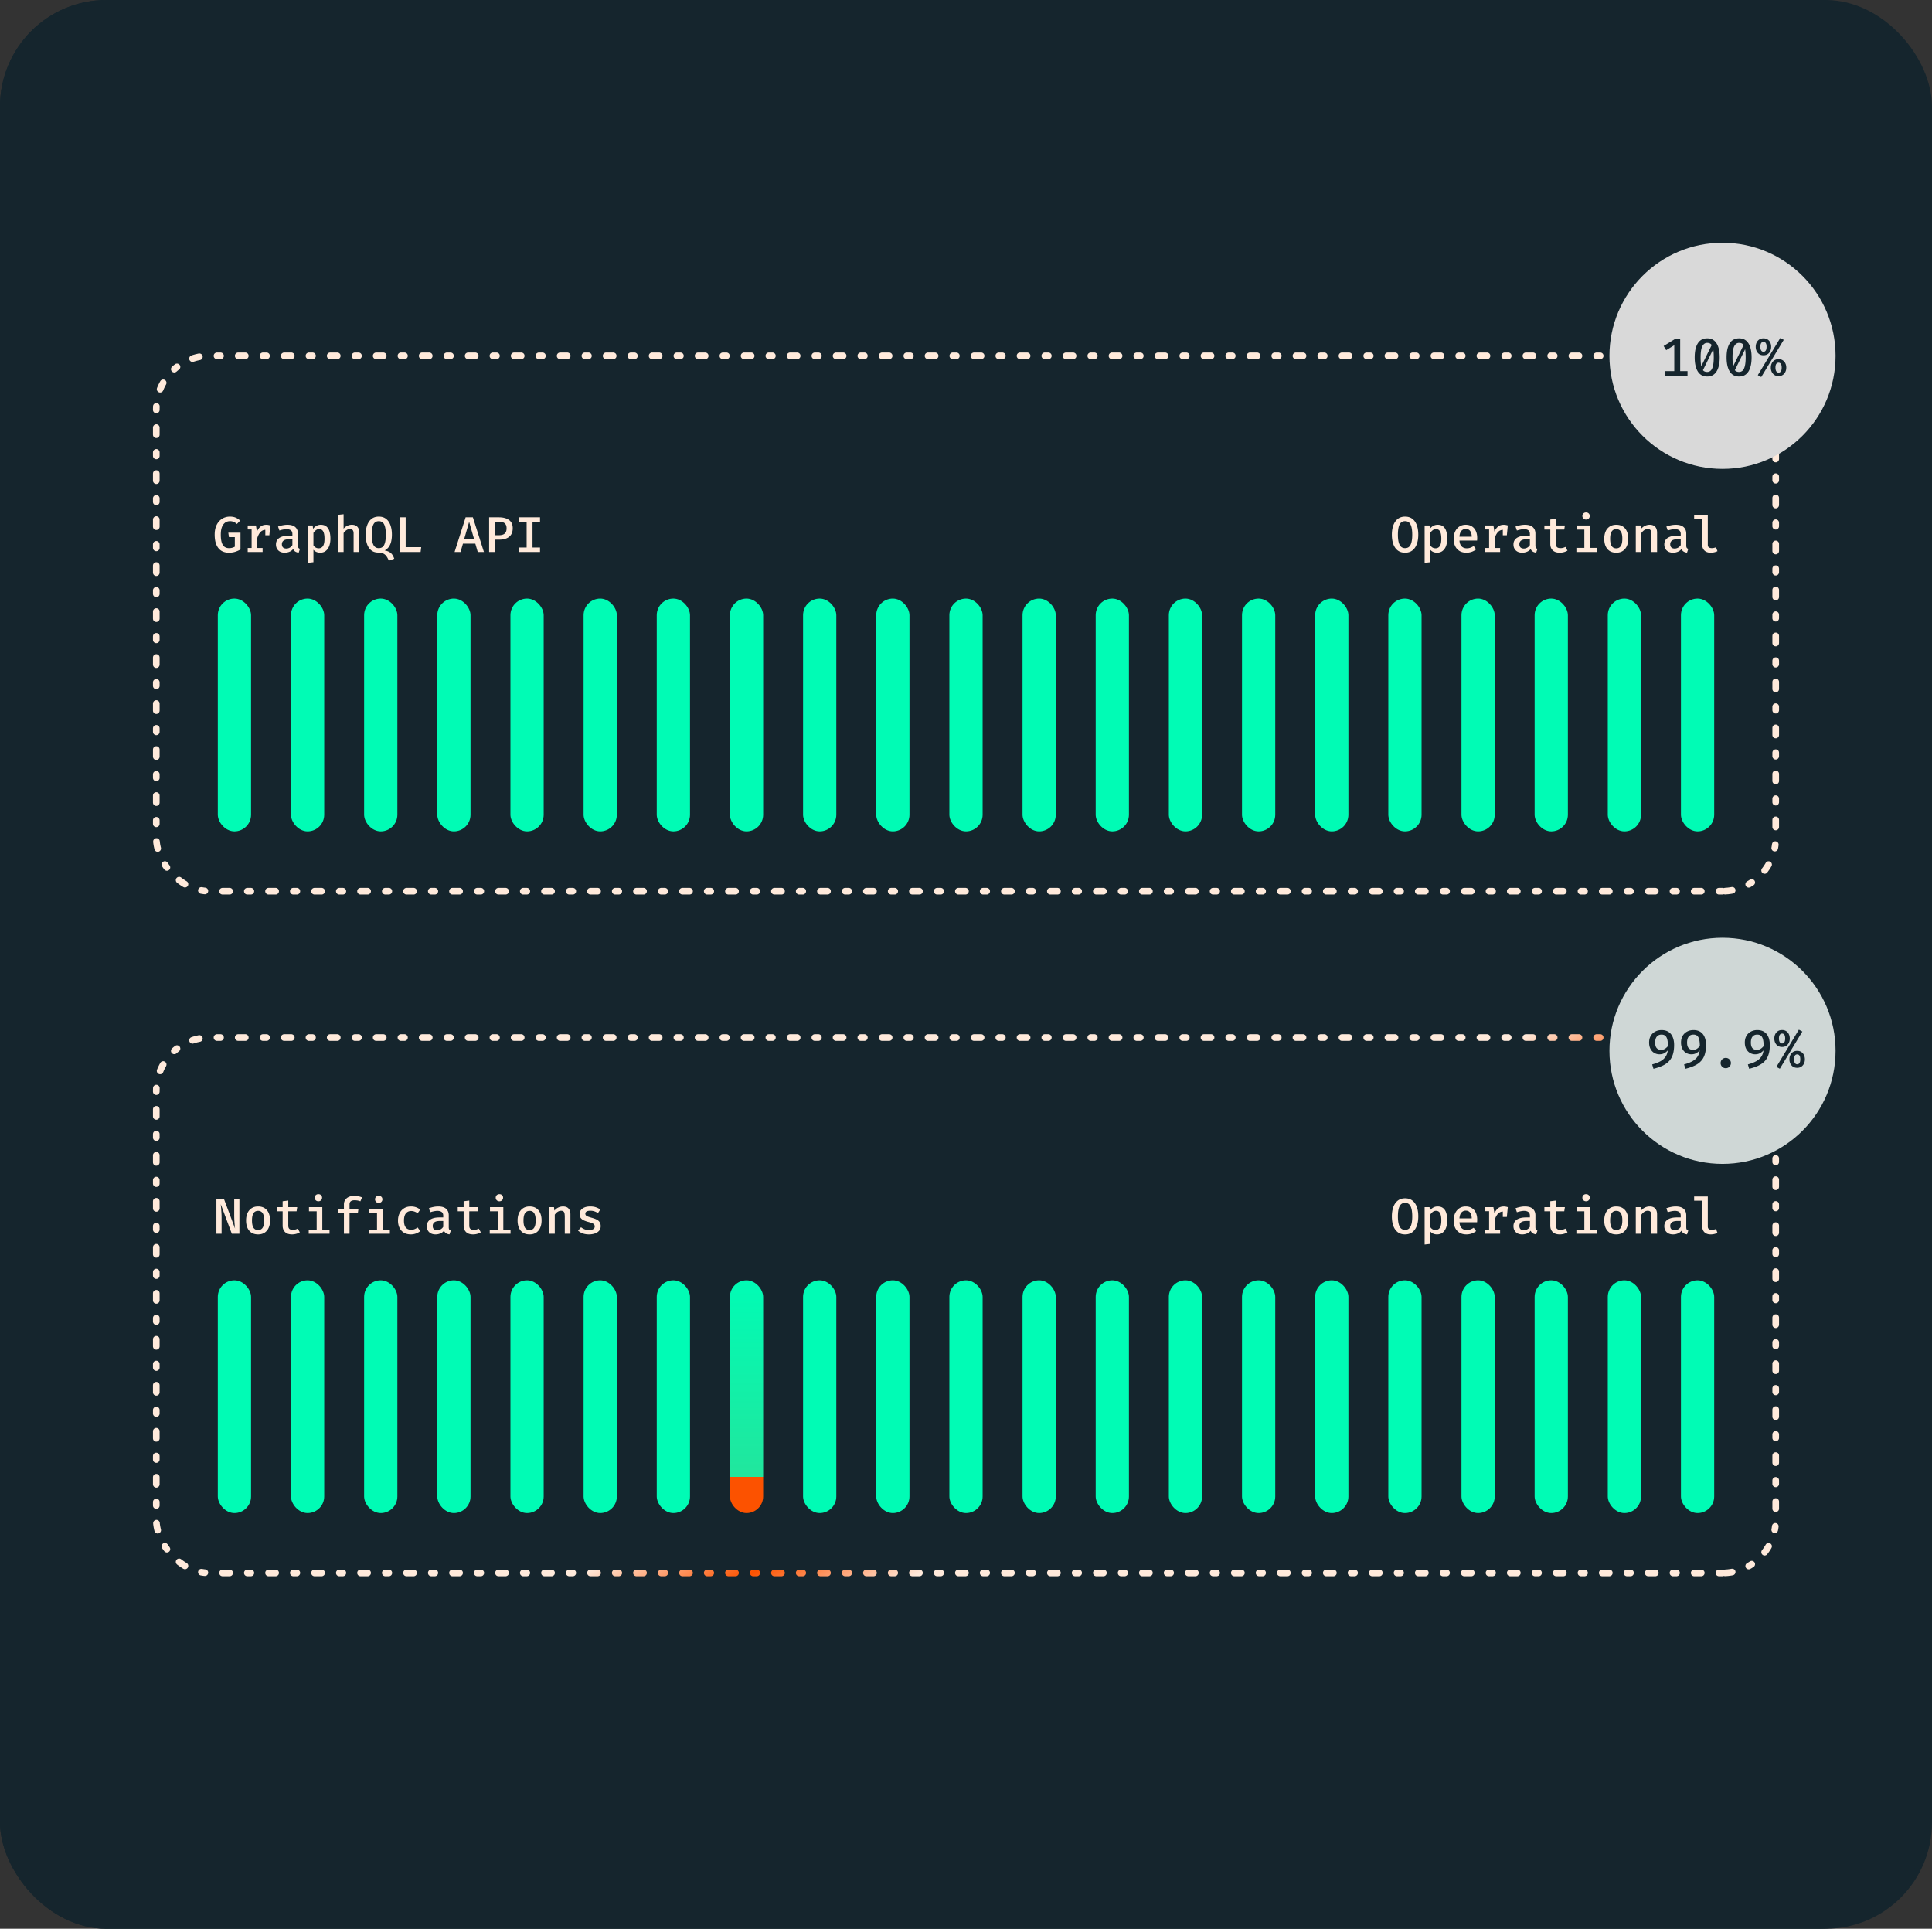 <?xml version="1.0" encoding="utf-8"?>
<svg xmlns="http://www.w3.org/2000/svg" width="581" height="580" fill="none">
  <rect width="100%" height="100%" fill="#333333" stroke="none"/>
  <rect width="581" height="580" fill="#15252D" rx="32"/>
  <g clip-path="url(#a)">
    <rect width="579" height="580" fill="#15252D" rx="32"/>
    <rect width="487" height="161" x="534" y="268" stroke="#FFEADB" stroke-dasharray="1.06 5.32 2.13 5.32" stroke-linecap="round" stroke-width="2" rx="16" transform="rotate(-180 534 268)"/>
    <rect width="10" height="70" x="505.5" y="180" fill="#00FCB5" rx="5"/>
    <rect width="10" height="70" x="483.5" y="180" fill="#00FCB5" rx="5"/>
    <rect width="10" height="70" x="461.5" y="180" fill="#00FCB5" rx="5"/>
    <rect width="10" height="70" x="439.5" y="180" fill="#00FCB5" rx="5"/>
    <rect width="10" height="70" x="417.5" y="180" fill="#00FCB5" rx="5"/>
    <rect width="10" height="70" x="395.5" y="180" fill="#00FCB5" rx="5"/>
    <rect width="10" height="70" x="373.5" y="180" fill="#00FCB5" rx="5"/>
    <rect width="10" height="70" x="351.5" y="180" fill="#00FCB5" rx="5"/>
    <rect width="10" height="70" x="329.5" y="180" fill="#00FCB5" rx="5"/>
    <rect width="10" height="70" x="307.5" y="180" fill="#00FCB5" rx="5"/>
    <rect width="10" height="70" x="285.5" y="180" fill="#00FCB5" rx="5"/>
    <rect width="10" height="70" x="263.5" y="180" fill="#00FCB5" rx="5"/>
    <rect width="10" height="70" x="241.5" y="180" fill="#00FCB5" rx="5"/>
    <rect width="10" height="70" x="219.5" y="180" fill="#00FCB5" rx="5"/>
    <rect width="10" height="70" x="197.5" y="180" fill="#00FCB5" rx="5"/>
    <rect width="10" height="70" x="175.5" y="180" fill="#00FCB5" rx="5"/>
    <rect width="10" height="70" x="153.5" y="180" fill="#00FCB5" rx="5"/>
    <rect width="10" height="70" x="131.5" y="180" fill="#00FCB5" rx="5"/>
    <rect width="10" height="70" x="109.5" y="180" fill="#00FCB5" rx="5"/>
    <rect width="10" height="70" x="87.5" y="180" fill="#00FCB5" rx="5"/>
    <rect width="10" height="70" x="65.5" y="180" fill="#00FCB5" rx="5"/>
    <path fill="#FFEADB" d="M426.511 160.78c0 1.074-.149 2.02-.447 2.837-.297.812-.741 1.447-1.331 1.906-.59.454-1.322.681-2.194.681-.867 0-1.599-.222-2.194-.665-.59-.449-1.034-1.077-1.331-1.884-.298-.812-.447-1.765-.447-2.86 0-1.079.149-2.025.447-2.837.297-.817.741-1.455 1.331-1.914.595-.464 1.327-.696 2.194-.696.872 0 1.604.225 2.194.674.59.449 1.034 1.082 1.331 1.899.298.812.447 1.765.447 2.859Zm-1.816 0c0-1.351-.169-2.365-.507-3.041-.333-.681-.882-1.021-1.649-1.021s-1.319.343-1.657 1.029c-.333.68-.499 1.697-.499 3.048 0 1.347.171 2.358.514 3.034.343.671.891 1.006 1.642 1.006.777 0 1.329-.338 1.657-1.014.333-.681.499-1.694.499-3.041Zm7.62-2.98c.706 0 1.271.174 1.694.522.424.342.731.829.923 1.46.192.625.288 1.361.288 2.209 0 .812-.116 1.535-.348 2.171-.232.635-.578 1.134-1.037 1.498-.454.363-1.019.544-1.694.544-.838 0-1.513-.295-2.028-.885v3.752l-1.694.19v-11.25h1.475l.106 1.029a3.04 3.04 0 0 1 1.051-.93c.404-.207.825-.31 1.264-.31Zm-.469 1.308c-.379 0-.712.114-.999.341a3.378 3.378 0 0 0-.734.802v3.737c.192.287.419.509.681.665.267.152.567.227.9.227.57 0 1.004-.229 1.301-.688.298-.459.447-1.19.447-2.194 0-.681-.061-1.233-.182-1.657-.116-.428-.292-.741-.529-.938-.232-.196-.527-.295-.885-.295Zm7.052 3.442c.035.545.151.991.348 1.339.197.343.454.595.771.757.323.161.676.242 1.06.242.393 0 .756-.061 1.089-.182a4.864 4.864 0 0 0 1.006-.514l.734 1.014c-.373.302-.81.544-1.309.726a4.67 4.67 0 0 1-1.604.272c-.827 0-1.528-.176-2.103-.529a3.402 3.402 0 0 1-1.301-1.475c-.297-.631-.446-1.36-.446-2.187 0-.802.146-1.518.439-2.148a3.582 3.582 0 0 1 1.255-1.506c.545-.373 1.196-.559 1.952-.559.711 0 1.321.161 1.831.484.514.322.91.781 1.188 1.377.282.59.423 1.301.423 2.133 0 .136-.005.272-.015.408a5.797 5.797 0 0 1-.023.348h-5.295Zm1.906-3.495a1.71 1.71 0 0 0-1.316.568c-.343.378-.542.968-.598 1.77h3.7c-.016-.752-.177-1.329-.485-1.732-.302-.404-.736-.606-1.301-.606Zm5.834 6.945v-1.21h1.173v-5.576h-1.173v-1.203h2.467l.31 1.854c.297-.671.666-1.18 1.104-1.528.444-.353 1.014-.53 1.71-.53.237 0 .449.02.635.061.192.035.381.083.568.143l-.507 1.453a3.567 3.567 0 0 0-.923-.136c-.58 0-1.082.217-1.505.65-.419.434-.749 1.049-.991 1.846v2.966h1.611V166h-4.479Zm5.296-5.046v-1.967l.212-.976h1.286l-.288 2.943h-1.21Zm9.806 3.087c0 .312.048.542.144.688.095.141.249.247.461.318l-.378 1.15a2.48 2.48 0 0 1-1.014-.326c-.282-.171-.497-.431-.643-.779a2.726 2.726 0 0 1-1.112.832 3.7 3.7 0 0 1-1.437.28c-.807 0-1.448-.227-1.922-.681-.469-.459-.703-1.059-.703-1.8 0-.842.327-1.49.983-1.944.656-.454 1.594-.681 2.814-.681h1.143v-.522c0-.515-.157-.885-.469-1.112-.308-.227-.744-.341-1.309-.341-.262 0-.58.036-.953.106a7.723 7.723 0 0 0-1.173.31l-.416-1.195a8.404 8.404 0 0 1 1.468-.408 7.163 7.163 0 0 1 1.331-.136c1.069 0 1.866.237 2.391.711.529.474.794 1.129.794 1.967v3.563Zm-3.465.915c.343 0 .678-.091 1.006-.272.328-.182.593-.437.795-.764v-1.763h-.938c-.797 0-1.367.134-1.71.401-.343.262-.515.625-.515 1.089 0 .424.114.749.341.976.232.222.572.333 1.021.333Zm13.104.62a3.94 3.94 0 0 1-1.051.454 4.663 4.663 0 0 1-1.279.174c-.928 0-1.634-.239-2.118-.718-.479-.485-.719-1.12-.719-1.907v-4.335h-1.777v-1.233h1.777v-1.785l1.695-.204v1.989h2.693l-.189 1.233h-2.504v4.32c0 .429.106.749.318.961.217.207.57.31 1.059.31.292 0 .562-.035.809-.106s.472-.161.674-.272l.612 1.119Zm6.765-7.565v6.748h2.171V166h-6.256v-1.241h2.391v-5.507h-2.315v-1.241h4.009Zm-1.18-3.911c.333 0 .6.101.802.303.207.202.31.454.31.756 0 .303-.103.558-.31.764-.202.207-.469.311-.802.311-.323 0-.588-.104-.794-.311a1.036 1.036 0 0 1-.311-.764c0-.302.104-.554.311-.756.206-.202.471-.303.794-.303Zm9.087 3.7c.782 0 1.44.174 1.975.522.534.348.938.834 1.21 1.46.277.625.416 1.361.416 2.209 0 .842-.141 1.581-.424 2.216a3.296 3.296 0 0 1-1.225 1.475c-.535.348-1.188.522-1.959.522-.772 0-1.428-.169-1.967-.507-.535-.343-.943-.829-1.226-1.46-.277-.63-.416-1.374-.416-2.231 0-.832.139-1.564.416-2.194a3.357 3.357 0 0 1 1.233-1.475c.54-.358 1.196-.537 1.967-.537Zm0 1.316c-.61 0-1.069.234-1.377.703-.307.464-.461 1.193-.461 2.187 0 .988.151 1.717.454 2.186.307.469.766.704 1.377.704.61 0 1.066-.235 1.369-.704.308-.469.461-1.203.461-2.201 0-.984-.151-1.708-.454-2.172-.302-.469-.759-.703-1.369-.703Zm5.872 6.884v-7.989h1.46l.129 1.037a3.322 3.322 0 0 1 2.58-1.248c.746 0 1.303.209 1.671.627.374.414.56.996.56 1.748V166h-1.694v-4.985c0-.464-.028-.838-.083-1.12-.056-.282-.167-.487-.333-.613-.162-.126-.404-.189-.727-.189-.257 0-.501.056-.733.167a2.49 2.49 0 0 0-.636.438 3.486 3.486 0 0 0-.499.568V166h-1.695Zm15.177-1.959c0 .312.048.542.144.688.096.141.25.247.462.318l-.379 1.15a2.476 2.476 0 0 1-1.013-.326c-.283-.171-.497-.431-.643-.779a2.736 2.736 0 0 1-1.113.832c-.448.187-.927.28-1.437.28-.807 0-1.447-.227-1.921-.681-.469-.459-.704-1.059-.704-1.8 0-.842.328-1.49.984-1.944.655-.454 1.593-.681 2.814-.681h1.142v-.522c0-.515-.156-.885-.469-1.112-.308-.227-.744-.341-1.309-.341-.262 0-.58.036-.953.106a7.753 7.753 0 0 0-1.173.31l-.416-1.195c.5-.186.989-.323 1.468-.408a7.163 7.163 0 0 1 1.331-.136c1.07 0 1.867.237 2.391.711.53.474.794 1.129.794 1.967v3.563Zm-3.464.915c.343 0 .678-.091 1.006-.272.328-.182.592-.437.794-.764v-1.763h-.938c-.797 0-1.367.134-1.71.401-.343.262-.514.625-.514 1.089 0 .424.113.749.34.976.232.222.573.333 1.022.333Zm9.942-10.152v9.017c0 .368.111.631.332.787.227.151.52.227.878.227.232 0 .451-.025.658-.076.207-.05.409-.113.605-.189l.432 1.18a4.617 4.617 0 0 1-2.058.454c-.802 0-1.427-.224-1.876-.673-.444-.454-.666-1.074-.666-1.861v-7.618h-2.413v-1.248h4.108ZM68.811 166.204c-.887 0-1.649-.201-2.284-.605-.636-.408-1.122-1.016-1.46-1.823-.338-.807-.507-1.811-.507-3.011 0-.893.12-1.677.363-2.353.242-.676.575-1.24.998-1.694a4.165 4.165 0 0 1 1.453-1.022 4.43 4.43 0 0 1 1.74-.348c.711 0 1.304.106 1.778.318.479.212.923.507 1.331.885l-.983 1.022a3.283 3.283 0 0 0-.976-.643 2.752 2.752 0 0 0-1.105-.212 2.59 2.59 0 0 0-1.051.219c-.328.141-.62.371-.878.689-.257.312-.461.728-.612 1.248-.147.514-.22 1.147-.22 1.899 0 .968.093 1.752.28 2.352.187.595.464 1.029.832 1.301.373.273.835.409 1.385.409.317 0 .62-.038.907-.113.288-.076.56-.185.817-.326v-2.874h-1.77l-.189-1.339h3.662v5.061a8.769 8.769 0 0 1-1.582.688c-.554.181-1.197.272-1.929.272Zm5.683-.204v-1.21h1.173v-5.576h-1.173v-1.203h2.466l.31 1.854c.298-.671.666-1.18 1.105-1.528.444-.353 1.014-.53 1.71-.53.237 0 .449.02.635.061.192.035.381.083.568.143l-.507 1.453a3.573 3.573 0 0 0-.923-.136c-.58 0-1.082.217-1.505.65-.42.434-.75 1.049-.992 1.846v2.966h1.612V166h-4.479Zm5.296-5.046v-1.967l.212-.976h1.286L81 160.954h-1.21Zm9.806 3.087c0 .312.048.542.143.688.096.141.25.247.462.318l-.378 1.15a2.48 2.48 0 0 1-1.014-.326c-.282-.171-.497-.431-.643-.779a2.73 2.73 0 0 1-1.112.832 3.7 3.7 0 0 1-1.438.28c-.806 0-1.447-.227-1.921-.681-.469-.459-.703-1.059-.703-1.8 0-.842.327-1.49.983-1.944.656-.454 1.594-.681 2.814-.681h1.142v-.522c0-.515-.156-.885-.469-1.112-.307-.227-.743-.341-1.308-.341-.263 0-.58.036-.954.106a7.726 7.726 0 0 0-1.172.31l-.416-1.195c.5-.186.988-.323 1.467-.408.48-.091.923-.136 1.332-.136 1.069 0 1.866.237 2.39.711.53.474.795 1.129.795 1.967v3.563Zm-3.465.915c.343 0 .678-.091 1.006-.272.328-.182.593-.437.794-.764v-1.763h-.938c-.796 0-1.366.134-1.71.401-.342.262-.514.625-.514 1.089 0 .424.114.749.34.976.233.222.573.333 1.022.333Zm10.328-7.156c.706 0 1.27.174 1.694.522.424.342.732.829.923 1.46.192.625.288 1.361.288 2.209 0 .812-.116 1.535-.348 2.171-.232.635-.578 1.134-1.037 1.498-.454.363-1.018.544-1.694.544-.837 0-1.513-.295-2.028-.885v3.752l-1.694.19v-11.25h1.475l.106 1.029a3.043 3.043 0 0 1 1.051-.93c.404-.207.825-.31 1.264-.31Zm-.47 1.308c-.377 0-.71.114-.998.341a3.36 3.36 0 0 0-.734.802v3.737c.192.287.419.509.681.665.267.152.568.227.9.227.57 0 1.004-.229 1.302-.688.297-.459.446-1.19.446-2.194 0-.681-.06-1.233-.182-1.657-.116-.428-.292-.741-.53-.938-.231-.196-.526-.295-.884-.295Zm7.34-4.471v4.35a3.148 3.148 0 0 1 1.135-.885c.434-.202.88-.302 1.339-.302.752 0 1.312.209 1.68.627.368.414.552.996.552 1.748V166h-1.695v-5.56c0-.479-.09-.822-.272-1.029-.182-.212-.474-.318-.878-.318-.252 0-.494.058-.726.174a2.626 2.626 0 0 0-.635.439 3.63 3.63 0 0 0-.5.582V166h-1.694v-11.181l1.694-.182Zm14.527 6.143a9.18 9.18 0 0 1-.204 1.997 4.654 4.654 0 0 1-.681 1.619c-.318.464-.749.84-1.294 1.127.515.096.953.237 1.317.424.363.187.67.446.922.779.253.333.467.764.643 1.294l-1.626.597a6.469 6.469 0 0 0-.711-1.346 2.543 2.543 0 0 0-.984-.825c-.388-.186-.885-.28-1.49-.28-.827 0-1.52-.219-2.08-.658-.56-.438-.984-1.059-1.271-1.861-.283-.807-.424-1.757-.424-2.852 0-1.079.146-2.025.439-2.837.292-.817.731-1.455 1.316-1.914.585-.464 1.314-.696 2.187-.696.872 0 1.598.225 2.178.674.585.449 1.024 1.082 1.317 1.899.297.812.446 1.765.446 2.859Zm-1.823 0c0-1.346-.162-2.358-.484-3.033-.318-.681-.863-1.022-1.634-1.022-.772 0-1.319.341-1.642 1.022-.318.68-.477 1.697-.477 3.048 0 1.347.164 2.358.492 3.034.333.671.875 1.006 1.627 1.006.771 0 1.316-.338 1.634-1.014.322-.681.484-1.694.484-3.041Zm4.208 5.22v-10.44h1.755v8.972h4.675l-.189 1.468h-6.241Zm22.705-2.512h-3.729l-.726 2.512h-1.786l3.321-10.44h2.179l3.329 10.44h-1.861l-.727-2.512Zm-3.366-1.354h2.996l-1.491-5.212-1.505 5.212Zm12.764-3.283c0-.479-.093-.862-.28-1.15a1.562 1.562 0 0 0-.779-.628c-.333-.131-.727-.196-1.18-.196h-1.256v4.062h1.278a3.15 3.15 0 0 0 1.158-.197c.333-.131.592-.348.779-.65.187-.303.28-.716.28-1.241Zm1.846-.015c0 .812-.174 1.47-.522 1.974-.343.505-.822.875-1.438 1.112-.615.238-1.321.356-2.118.356h-1.263V166h-1.755v-10.44h2.897c1.311 0 2.338.27 3.079.81.746.534 1.12 1.356 1.12 2.466Zm8.209-3.276v1.339h-2.254v7.754h2.254V166h-6.279v-1.347h2.255v-7.754h-2.255v-1.339h6.279Z"/>
    <circle cx="518" cy="107" r="34" fill="#D9D9D9"/>
    <path fill="#15252D" d="M505.272 101.96v10.72h-1.776v-8.88l-2.432 1.496-.768-1.256 3.392-2.08h1.584Zm2.208 9.632V113h-6.68v-1.408h6.68Zm5.914-9.856c1.237 0 2.173.499 2.808 1.496.634.997.952 2.408.952 4.232 0 1.829-.318 3.245-.952 4.248-.635 1.003-1.571 1.504-2.808 1.504-1.243 0-2.182-.501-2.816-1.504-.63-1.003-.944-2.419-.944-4.248 0-1.824.314-3.235.944-4.232.634-.997 1.573-1.496 2.816-1.496Zm0 1.368c-.635 0-1.123.339-1.464 1.016-.342.672-.512 1.787-.512 3.344 0 .832.034 1.531.104 2.096.074.56.189 1.008.344 1.344.16.336.365.579.616.728.25.144.554.216.912.216.426 0 .786-.144 1.08-.432.293-.293.514-.763.664-1.408.154-.645.232-1.493.232-2.544 0-1.093-.067-1.957-.2-2.592-.128-.64-.336-1.093-.624-1.36-.288-.272-.672-.408-1.152-.408Zm1.488.376.464 1.256-3.296 6.728-.592-1.016 3.424-6.968Zm8.105-1.744c1.238 0 2.174.499 2.808 1.496.635.997.952 2.408.952 4.232 0 1.829-.317 3.245-.952 4.248-.634 1.003-1.57 1.504-2.808 1.504-1.242 0-2.181-.501-2.816-1.504-.629-1.003-.944-2.419-.944-4.248 0-1.824.315-3.235.944-4.232.635-.997 1.574-1.496 2.816-1.496Zm0 1.368c-.634 0-1.122.339-1.464 1.016-.341.672-.512 1.787-.512 3.344 0 .832.035 1.531.104 2.096.075.56.19 1.008.344 1.344.16.336.366.579.616.728.251.144.555.216.912.216.427 0 .787-.144 1.08-.432.294-.293.515-.763.664-1.408.155-.645.232-1.493.232-2.544 0-1.093-.066-1.957-.2-2.592-.128-.64-.336-1.093-.624-1.36-.288-.272-.672-.408-1.152-.408Zm1.488.376.464 1.256-3.296 6.728-.592-1.016 3.424-6.968Zm10.898-1.848 1.048.56-6.776 11.184-1.032-.56 6.76-11.184Zm-.512 7.432a.787.787 0 0 0-.688.368c-.165.245-.248.616-.248 1.112 0 .469.083.837.248 1.104.166.261.395.392.688.392a.773.773 0 0 0 .688-.368c.166-.251.248-.627.248-1.128 0-.517-.082-.893-.248-1.128a.781.781 0 0 0-.688-.352Zm-4.544-6.256a.781.781 0 0 0-.688.376c-.165.245-.248.611-.248 1.096 0 .469.083.837.248 1.104.166.261.395.392.688.392a.773.773 0 0 0 .688-.368c.166-.245.248-.621.248-1.128 0-.517-.082-.891-.248-1.12a.781.781 0 0 0-.688-.352Zm0-1.072c.491 0 .907.115 1.248.344.347.224.611.528.792.912.187.384.28.813.28 1.288 0 .475-.093.907-.28 1.296a2.207 2.207 0 0 1-.792.92c-.341.224-.757.336-1.248.336-.485 0-.904-.112-1.256-.336a2.276 2.276 0 0 1-.8-.92 3.035 3.035 0 0 1-.272-1.296c0-.469.091-.896.272-1.28.187-.384.454-.691.8-.92.352-.229.771-.344 1.256-.344Zm4.544 6.264c.491 0 .907.115 1.248.344.347.224.611.528.792.912.187.384.28.813.28 1.288 0 .475-.093.904-.28 1.288a2.207 2.207 0 0 1-.792.92c-.341.229-.757.344-1.248.344-.485 0-.904-.115-1.256-.344a2.276 2.276 0 0 1-.8-.92 2.983 2.983 0 0 1-.272-1.288c0-.469.091-.896.272-1.28.187-.389.454-.696.8-.92.352-.229.771-.344 1.256-.344Z"/>
    <rect width="487" height="161" x="534" y="473" stroke="url(#b)" stroke-dasharray="1.06 5.32 2.13 5.32" stroke-linecap="round" stroke-width="2" rx="16" transform="rotate(-180 534 473)"/>
    <rect width="10" height="70" x="505.5" y="385" fill="#00FCB5" rx="5"/>
    <rect width="10" height="70" x="483.5" y="385" fill="#00FCB5" rx="5"/>
    <rect width="10" height="70" x="461.5" y="385" fill="#00FCB5" rx="5"/>
    <rect width="10" height="70" x="439.5" y="385" fill="#00FCB5" rx="5"/>
    <rect width="10" height="70" x="417.5" y="385" fill="#00FCB5" rx="5"/>
    <rect width="10" height="70" x="395.5" y="385" fill="#00FCB5" rx="5"/>
    <rect width="10" height="70" x="373.5" y="385" fill="#00FCB5" rx="5"/>
    <rect width="10" height="70" x="351.5" y="385" fill="#00FCB5" rx="5"/>
    <rect width="10" height="70" x="329.5" y="385" fill="#00FCB5" rx="5"/>
    <rect width="10" height="70" x="307.5" y="385" fill="#00FCB5" rx="5"/>
    <rect width="10" height="70" x="285.5" y="385" fill="#00FCB5" rx="5"/>
    <rect width="10" height="70" x="263.5" y="385" fill="#00FCB5" rx="5"/>
    <rect width="10" height="70" x="241.5" y="385" fill="#00FCB5" rx="5"/>
    <rect width="10" height="70" x="219.5" y="385" fill="url(#c)" rx="5"/>
    <rect width="10" height="70" x="197.5" y="385" fill="#00FCB5" rx="5"/>
    <rect width="10" height="70" x="175.5" y="385" fill="#00FCB5" rx="5"/>
    <rect width="10" height="70" x="153.5" y="385" fill="#00FCB5" rx="5"/>
    <rect width="10" height="70" x="131.5" y="385" fill="#00FCB5" rx="5"/>
    <rect width="10" height="70" x="109.5" y="385" fill="#00FCB5" rx="5"/>
    <rect width="10" height="70" x="87.5" y="385" fill="#00FCB5" rx="5"/>
    <rect width="10" height="70" x="65.5" y="385" fill="#00FCB5" rx="5"/>
    <path fill="#FFEADB" d="M426.511 365.78c0 1.074-.149 2.02-.447 2.837-.297.812-.741 1.447-1.331 1.906-.59.454-1.322.681-2.194.681-.867 0-1.599-.222-2.194-.665-.59-.449-1.034-1.077-1.331-1.884-.298-.812-.447-1.765-.447-2.86 0-1.079.149-2.025.447-2.837.297-.817.741-1.455 1.331-1.914.595-.464 1.327-.696 2.194-.696.872 0 1.604.225 2.194.674.59.449 1.034 1.082 1.331 1.899.298.812.447 1.765.447 2.859Zm-1.816 0c0-1.351-.169-2.365-.507-3.041-.333-.681-.882-1.021-1.649-1.021s-1.319.343-1.657 1.029c-.333.68-.499 1.697-.499 3.048 0 1.347.171 2.358.514 3.034.343.671.891 1.006 1.642 1.006.777 0 1.329-.338 1.657-1.014.333-.681.499-1.694.499-3.041Zm7.62-2.98c.706 0 1.271.174 1.694.522.424.342.731.829.923 1.46.192.625.288 1.361.288 2.209 0 .812-.116 1.535-.348 2.171-.232.635-.578 1.134-1.037 1.498-.454.363-1.019.544-1.694.544-.838 0-1.513-.295-2.028-.885v3.752l-1.694.19v-11.25h1.475l.106 1.029a3.04 3.04 0 0 1 1.051-.93c.404-.207.825-.31 1.264-.31Zm-.469 1.308c-.379 0-.712.114-.999.341a3.378 3.378 0 0 0-.734.802v3.737c.192.287.419.509.681.665.267.152.567.227.9.227.57 0 1.004-.229 1.301-.688.298-.459.447-1.19.447-2.194 0-.681-.061-1.233-.182-1.657-.116-.428-.292-.741-.529-.938-.232-.196-.527-.295-.885-.295Zm7.052 3.442c.035.545.151.991.348 1.339.197.343.454.595.771.757.323.161.676.242 1.06.242.393 0 .756-.061 1.089-.182a4.864 4.864 0 0 0 1.006-.514l.734 1.014c-.373.302-.81.544-1.309.726a4.67 4.67 0 0 1-1.604.272c-.827 0-1.528-.176-2.103-.529a3.402 3.402 0 0 1-1.301-1.475c-.297-.631-.446-1.36-.446-2.187 0-.802.146-1.518.439-2.148a3.582 3.582 0 0 1 1.255-1.506c.545-.373 1.196-.559 1.952-.559.711 0 1.321.161 1.831.484.514.322.91.781 1.188 1.377.282.59.423 1.301.423 2.133 0 .136-.005.272-.015.408a5.797 5.797 0 0 1-.023.348h-5.295Zm1.906-3.495a1.71 1.71 0 0 0-1.316.568c-.343.378-.542.968-.598 1.77h3.7c-.016-.752-.177-1.329-.485-1.732-.302-.404-.736-.606-1.301-.606Zm5.834 6.945v-1.21h1.173v-5.576h-1.173v-1.203h2.467l.31 1.854c.297-.671.666-1.18 1.104-1.528.444-.353 1.014-.53 1.71-.53.237 0 .449.02.635.061.192.035.381.083.568.143l-.507 1.453a3.567 3.567 0 0 0-.923-.136c-.58 0-1.082.217-1.505.65-.419.434-.749 1.049-.991 1.846v2.966h1.611V371h-4.479Zm5.296-5.046v-1.967l.212-.976h1.286l-.288 2.943h-1.21Zm9.806 3.087c0 .312.048.542.144.688.095.141.249.247.461.318l-.378 1.15a2.48 2.48 0 0 1-1.014-.326c-.282-.171-.497-.431-.643-.779a2.726 2.726 0 0 1-1.112.832 3.7 3.7 0 0 1-1.437.28c-.807 0-1.448-.227-1.922-.681-.469-.459-.703-1.059-.703-1.8 0-.842.327-1.49.983-1.944.656-.454 1.594-.681 2.814-.681h1.143v-.522c0-.515-.157-.885-.469-1.112-.308-.227-.744-.341-1.309-.341-.262 0-.58.036-.953.106a7.723 7.723 0 0 0-1.173.31l-.416-1.195a8.404 8.404 0 0 1 1.468-.408 7.163 7.163 0 0 1 1.331-.136c1.069 0 1.866.237 2.391.711.529.474.794 1.129.794 1.967v3.563Zm-3.465.915c.343 0 .678-.091 1.006-.272.328-.182.593-.437.795-.764v-1.763h-.938c-.797 0-1.367.134-1.71.401-.343.262-.515.625-.515 1.089 0 .424.114.749.341.976.232.222.572.333 1.021.333Zm13.104.62a3.94 3.94 0 0 1-1.051.454 4.663 4.663 0 0 1-1.279.174c-.928 0-1.634-.239-2.118-.718-.479-.485-.719-1.12-.719-1.907v-4.335h-1.777v-1.233h1.777v-1.785l1.695-.204v1.989h2.693l-.189 1.233h-2.504v4.32c0 .429.106.749.318.961.217.207.57.31 1.059.31.292 0 .562-.035.809-.106s.472-.161.674-.272l.612 1.119Zm6.765-7.565v6.748h2.171V371h-6.256v-1.241h2.391v-5.507h-2.315v-1.241h4.009Zm-1.18-3.911c.333 0 .6.101.802.303.207.202.31.454.31.756 0 .303-.103.558-.31.764-.202.207-.469.311-.802.311-.323 0-.588-.104-.794-.311a1.036 1.036 0 0 1-.311-.764c0-.302.104-.554.311-.756.206-.202.471-.303.794-.303Zm9.087 3.7c.782 0 1.44.174 1.975.522.534.348.938.834 1.21 1.46.277.625.416 1.361.416 2.209 0 .842-.141 1.581-.424 2.216a3.296 3.296 0 0 1-1.225 1.475c-.535.348-1.188.522-1.959.522-.772 0-1.428-.169-1.967-.507-.535-.343-.943-.829-1.226-1.46-.277-.63-.416-1.374-.416-2.231 0-.832.139-1.564.416-2.194a3.357 3.357 0 0 1 1.233-1.475c.54-.358 1.196-.537 1.967-.537Zm0 1.316c-.61 0-1.069.234-1.377.703-.307.464-.461 1.193-.461 2.187 0 .988.151 1.717.454 2.186.307.469.766.704 1.377.704.61 0 1.066-.235 1.369-.704.308-.469.461-1.203.461-2.201 0-.984-.151-1.708-.454-2.172-.302-.469-.759-.703-1.369-.703Zm5.872 6.884v-7.989h1.46l.129 1.037a3.322 3.322 0 0 1 2.58-1.248c.746 0 1.303.209 1.671.627.374.414.56.996.56 1.748V371h-1.694v-4.985c0-.464-.028-.838-.083-1.12-.056-.282-.167-.487-.333-.613-.162-.126-.404-.189-.727-.189-.257 0-.501.056-.733.167a2.49 2.49 0 0 0-.636.438 3.486 3.486 0 0 0-.499.568V371h-1.695Zm15.177-1.959c0 .312.048.542.144.688.096.141.25.247.462.318l-.379 1.15a2.476 2.476 0 0 1-1.013-.326c-.283-.171-.497-.431-.643-.779a2.736 2.736 0 0 1-1.113.832c-.448.187-.927.28-1.437.28-.807 0-1.447-.227-1.921-.681-.469-.459-.704-1.059-.704-1.8 0-.842.328-1.49.984-1.944.655-.454 1.593-.681 2.814-.681h1.142v-.522c0-.515-.156-.885-.469-1.112-.308-.227-.744-.341-1.309-.341-.262 0-.58.036-.953.106a7.753 7.753 0 0 0-1.173.31l-.416-1.195c.5-.186.989-.323 1.468-.408a7.163 7.163 0 0 1 1.331-.136c1.07 0 1.867.237 2.391.711.53.474.794 1.129.794 1.967v3.563Zm-3.464.915c.343 0 .678-.091 1.006-.272.328-.182.592-.437.794-.764v-1.763h-.938c-.797 0-1.367.134-1.71.401-.343.262-.514.625-.514 1.089 0 .424.113.749.34.976.232.222.573.333 1.022.333Zm9.942-10.152v9.017c0 .368.111.631.332.787.227.151.52.227.878.227.232 0 .451-.025.658-.076.207-.05.409-.113.605-.189l.432 1.18a4.617 4.617 0 0 1-2.058.454c-.802 0-1.427-.224-1.876-.673-.444-.454-.666-1.074-.666-1.861v-7.618h-2.413v-1.248h4.108ZM69.712 371l-3.322-8.881c.016.156.036.378.061.665.03.288.058.621.083.999.03.378.056.779.076 1.203.02.423.03.847.03 1.271V371h-1.558v-10.44h2.277l3.329 8.889a50.705 50.705 0 0 1-.099-.93c-.035-.414-.07-.893-.106-1.438a32.086 32.086 0 0 1-.045-1.762v-4.759h1.558V371h-2.284Zm7.907-8.2c.781 0 1.44.174 1.974.522a3.23 3.23 0 0 1 1.21 1.46c.278.625.417 1.361.417 2.209 0 .842-.142 1.581-.424 2.216a3.301 3.301 0 0 1-1.226 1.475c-.534.348-1.187.522-1.959.522s-1.427-.169-1.967-.507c-.534-.343-.943-.829-1.225-1.46-.278-.63-.416-1.374-.416-2.231 0-.832.138-1.564.416-2.194a3.349 3.349 0 0 1 1.233-1.475c.54-.358 1.195-.537 1.967-.537Zm0 1.316c-.61 0-1.07.234-1.377.703-.308.464-.462 1.193-.462 2.187 0 .988.152 1.717.454 2.186.308.469.767.704 1.377.704s1.067-.235 1.37-.704c.307-.469.46-1.203.46-2.201 0-.984-.15-1.708-.453-2.172-.303-.469-.76-.703-1.37-.703Zm12.544 6.46a3.943 3.943 0 0 1-1.051.454 4.657 4.657 0 0 1-1.279.174c-.928 0-1.634-.239-2.118-.718-.48-.485-.719-1.12-.719-1.907v-4.335h-1.778v-1.233h1.778v-1.785l1.695-.204v1.989h2.693l-.19 1.233h-2.503v4.32c0 .429.106.749.317.961.217.207.57.31 1.06.31.292 0 .562-.035.809-.106s.472-.161.673-.272l.613 1.119Zm6.765-7.565v6.748h2.171V371h-6.256v-1.241h2.39v-5.507h-2.315v-1.241h4.01Zm-1.18-3.911c.333 0 .6.101.802.303.206.202.31.454.31.756 0 .303-.104.558-.31.764-.202.207-.47.311-.802.311-.323 0-.588-.104-.795-.311a1.036 1.036 0 0 1-.31-.764c0-.302.104-.554.31-.756.207-.202.472-.303.795-.303Zm10.744.515a6.065 6.065 0 0 1 2.383.461l-.5 1.173a3.89 3.89 0 0 0-.839-.242 5.02 5.02 0 0 0-.878-.076c-.524 0-.913.101-1.165.303-.252.196-.378.509-.378.938v1.414h2.67l-.181 1.249h-2.489V371h-1.687v-6.165h-1.816v-1.249h1.816v-1.429c0-.505.126-.946.378-1.324a2.535 2.535 0 0 1 1.074-.893c.459-.217.996-.325 1.612-.325Zm8.58 3.971v6.173h2.171V371h-6.256v-1.241h2.39v-4.924h-2.314v-1.249h4.009Zm-1.18-4.002c.333 0 .6.104.802.311.207.201.31.451.31.749 0 .307-.103.564-.31.771-.202.207-.469.31-.802.31-.323 0-.588-.103-.794-.31a1.047 1.047 0 0 1-.311-.771c0-.298.104-.548.311-.749.206-.207.471-.311.794-.311Zm9.738 10.228c.373 0 .721-.063 1.044-.189.322-.131.63-.3.923-.507l.786 1.09a4.204 4.204 0 0 1-1.271.726 4.43 4.43 0 0 1-1.535.272c-.817 0-1.516-.171-2.096-.514a3.423 3.423 0 0 1-1.331-1.46c-.308-.626-.462-1.354-.462-2.186 0-.812.154-1.536.462-2.172a3.63 3.63 0 0 1 1.346-1.513c.585-.373 1.289-.559 2.111-.559.545 0 1.046.08 1.505.242.459.161.88.401 1.264.718l-.779 1.067a3.856 3.856 0 0 0-.961-.492 2.934 2.934 0 0 0-.999-.174c-.63 0-1.147.232-1.551.696-.398.464-.597 1.193-.597 2.187 0 .665.091 1.202.272 1.611.187.403.441.698.764.885a2.21 2.21 0 0 0 1.105.272Zm11.326-.771c0 .312.048.542.144.688.096.141.25.247.461.318l-.378 1.15a2.485 2.485 0 0 1-1.014-.326c-.282-.171-.496-.431-.643-.779a2.726 2.726 0 0 1-1.112.832 3.7 3.7 0 0 1-1.437.28c-.807 0-1.447-.227-1.922-.681-.469-.459-.703-1.059-.703-1.8 0-.842.328-1.49.983-1.944.656-.454 1.594-.681 2.815-.681h1.142v-.522c0-.515-.156-.885-.469-1.112-.308-.227-.744-.341-1.309-.341-.262 0-.58.036-.953.106a7.753 7.753 0 0 0-1.173.31l-.416-1.195c.5-.186.989-.323 1.468-.408a7.163 7.163 0 0 1 1.331-.136c1.069 0 1.866.237 2.391.711.529.474.794 1.129.794 1.967v3.563Zm-3.465.915c.343 0 .679-.091 1.007-.272.327-.182.592-.437.794-.764v-1.763h-.938c-.797 0-1.367.134-1.71.401-.343.262-.514.625-.514 1.089 0 .424.113.749.34.976.232.222.573.333 1.021.333Zm13.105.62a3.948 3.948 0 0 1-1.052.454 4.656 4.656 0 0 1-1.278.174c-.928 0-1.634-.239-2.119-.718-.479-.485-.718-1.12-.718-1.907v-4.335h-1.778v-1.233h1.778v-1.785l1.694-.204v1.989h2.693l-.189 1.233h-2.504v4.32c0 .429.106.749.318.961.217.207.57.31 1.059.31.293 0 .562-.035.81-.106.247-.071.471-.161.673-.272l.613 1.119Zm6.764-7.565v6.748h2.172V371h-6.257v-1.241h2.391v-5.507h-2.315v-1.241h4.009Zm-1.18-3.911c.333 0 .6.101.802.303.207.202.31.454.31.756 0 .303-.103.558-.31.764-.202.207-.469.311-.802.311-.323 0-.587-.104-.794-.311a1.035 1.035 0 0 1-.31-.764c0-.302.103-.554.31-.756.207-.202.471-.303.794-.303Zm9.087 3.7c.782 0 1.44.174 1.975.522.535.348.938.834 1.21 1.46.278.625.416 1.361.416 2.209 0 .842-.141 1.581-.423 2.216-.278.631-.686 1.122-1.226 1.475-.534.348-1.187.522-1.959.522s-1.427-.169-1.967-.507c-.535-.343-.943-.829-1.226-1.46-.277-.63-.416-1.374-.416-2.231 0-.832.139-1.564.416-2.194.283-.631.694-1.122 1.234-1.475.539-.358 1.195-.537 1.966-.537Zm0 1.316c-.61 0-1.069.234-1.376.703-.308.464-.462 1.193-.462 2.187 0 .988.151 1.717.454 2.186.308.469.767.704 1.377.704s1.067-.235 1.369-.704c.308-.469.462-1.203.462-2.201 0-.984-.152-1.708-.454-2.172-.303-.469-.759-.703-1.37-.703ZM165.14 371v-7.989h1.46l.128 1.037a3.322 3.322 0 0 1 2.58-1.248c.746 0 1.304.209 1.672.627.373.414.56.996.56 1.748V371h-1.695v-4.985c0-.464-.028-.838-.083-1.12-.056-.282-.167-.487-.333-.613-.161-.126-.404-.189-.726-.189-.258 0-.502.056-.734.167a2.49 2.49 0 0 0-.636.438 3.534 3.534 0 0 0-.499.568V371h-1.694Zm11.977-1.097c.529 0 .95-.093 1.263-.28.313-.191.469-.454.469-.787 0-.216-.045-.401-.136-.552-.091-.156-.273-.297-.545-.423-.272-.132-.686-.268-1.241-.409a8.095 8.095 0 0 1-1.384-.484c-.393-.187-.698-.429-.915-.726-.217-.298-.326-.681-.326-1.15 0-.459.129-.86.386-1.203.257-.343.626-.61 1.105-.802.484-.192 1.051-.287 1.702-.287.671 0 1.256.088 1.755.264.499.177.925.396 1.278.658l-.711 1.067a4.606 4.606 0 0 0-1.029-.507 3.706 3.706 0 0 0-1.248-.196c-.539 0-.928.08-1.165.242a.746.746 0 0 0-.348.643c0 .196.058.363.174.499.121.131.328.255.621.371.292.111.706.242 1.24.393.52.141.971.308 1.354.499.389.192.689.447.901.764.216.313.325.722.325 1.226 0 .575-.167 1.046-.499 1.415-.328.363-.762.633-1.302.809a5.594 5.594 0 0 1-1.724.257c-.742 0-1.382-.106-1.922-.317a4.714 4.714 0 0 1-1.362-.81l.901-1.029c.312.252.67.459 1.074.621.403.156.84.234 1.309.234Z"/>
    <circle cx="518" cy="316" r="34" fill="#CFD7D6"/>
    <path fill="#15252D" d="M499.672 309.752c.837 0 1.536.184 2.096.552.56.368.979.888 1.256 1.56.283.667.424 1.453.424 2.36 0 1.093-.123 2.035-.368 2.824-.24.784-.613 1.451-1.12 2-.501.549-1.144 1.011-1.928 1.384-.779.373-1.709.693-2.792.96l-.392-1.312c1.008-.272 1.851-.597 2.528-.976.677-.384 1.197-.861 1.56-1.432.368-.576.581-1.277.64-2.104l.016-.8c.005-.869-.053-1.573-.176-2.112-.123-.539-.325-.931-.608-1.176-.283-.245-.664-.368-1.144-.368-.613 0-1.085.2-1.416.6-.331.4-.496 1-.496 1.8 0 .779.16 1.339.48 1.68.325.341.755.512 1.288.512.48 0 .901-.125 1.264-.376.363-.256.712-.605 1.048-1.048l-.016 1.272a4.717 4.717 0 0 1-1.192 1.08c-.437.272-.955.408-1.552.408a3.094 3.094 0 0 1-1.616-.424 3 3 0 0 1-1.12-1.224c-.272-.533-.408-1.16-.408-1.88 0-.795.165-1.472.496-2.032.336-.56.787-.987 1.352-1.28.565-.299 1.197-.448 1.896-.448Zm9.594 0c.837 0 1.536.184 2.096.552.56.368.978.888 1.256 1.56.282.667.424 1.453.424 2.36 0 1.093-.123 2.035-.368 2.824-.24.784-.614 1.451-1.12 2-.502.549-1.144 1.011-1.928 1.384-.779.373-1.71.693-2.792.96l-.392-1.312c1.008-.272 1.85-.597 2.528-.976.677-.384 1.197-.861 1.56-1.432.368-.576.581-1.277.64-2.104l.016-.8c.005-.869-.054-1.573-.176-2.112-.123-.539-.326-.931-.608-1.176-.283-.245-.664-.368-1.144-.368-.614 0-1.086.2-1.416.6-.331.4-.496 1-.496 1.8 0 .779.16 1.339.48 1.68.325.341.754.512 1.288.512.48 0 .901-.125 1.264-.376a4.874 4.874 0 0 0 1.048-1.048l-.016 1.272c-.352.443-.75.803-1.192 1.08-.438.272-.955.408-1.552.408a3.092 3.092 0 0 1-1.616-.424 3 3 0 0 1-1.12-1.224c-.272-.533-.408-1.16-.408-1.88 0-.795.165-1.472.496-2.032.336-.56.786-.987 1.352-1.28.565-.299 1.197-.448 1.896-.448Zm8.169 9.912c0-.288.067-.547.2-.776.139-.235.326-.421.56-.56a1.51 1.51 0 0 1 .784-.208 1.52 1.52 0 0 1 1.344.768c.139.229.208.488.208.776 0 .283-.069.544-.208.784a1.52 1.52 0 0 1-1.344.768 1.51 1.51 0 0 1-.784-.208 1.573 1.573 0 0 1-.56-.56 1.59 1.59 0 0 1-.2-.784Zm11.018-9.912c.838 0 1.536.184 2.096.552.56.368.979.888 1.256 1.56.283.667.424 1.453.424 2.36 0 1.093-.122 2.035-.368 2.824-.24.784-.613 1.451-1.12 2-.501.549-1.144 1.011-1.928 1.384-.778.373-1.709.693-2.792.96l-.392-1.312c1.008-.272 1.851-.597 2.528-.976.678-.384 1.198-.861 1.56-1.432.368-.576.582-1.277.64-2.104l.016-.8c.006-.869-.053-1.573-.176-2.112-.122-.539-.325-.931-.608-1.176-.282-.245-.664-.368-1.144-.368-.613 0-1.085.2-1.416.6-.33.4-.496 1-.496 1.8 0 .779.16 1.339.48 1.68.326.341.755.512 1.288.512.48 0 .902-.125 1.264-.376.363-.256.712-.605 1.048-1.048l-.016 1.272a4.717 4.717 0 0 1-1.192 1.08c-.437.272-.954.408-1.552.408a3.097 3.097 0 0 1-1.616-.424 3.007 3.007 0 0 1-1.12-1.224c-.272-.533-.408-1.16-.408-1.88 0-.795.166-1.472.496-2.032.336-.56.787-.987 1.352-1.28a3.995 3.995 0 0 1 1.896-.448Zm12.514-.12 1.048.56-6.776 11.184-1.032-.56 6.76-11.184Zm-.512 7.432a.786.786 0 0 0-.688.368c-.165.245-.248.616-.248 1.112 0 .469.083.837.248 1.104.165.261.395.392.688.392a.773.773 0 0 0 .688-.368c.165-.251.248-.627.248-1.128 0-.517-.083-.893-.248-1.128a.781.781 0 0 0-.688-.352Zm-4.544-6.256a.78.78 0 0 0-.688.376c-.165.245-.248.611-.248 1.096 0 .469.083.837.248 1.104.165.261.395.392.688.392a.773.773 0 0 0 .688-.368c.165-.245.248-.621.248-1.128 0-.517-.083-.891-.248-1.12a.781.781 0 0 0-.688-.352Zm0-1.072c.491 0 .907.115 1.248.344.347.224.611.528.792.912.187.384.28.813.28 1.288 0 .475-.093.907-.28 1.296a2.207 2.207 0 0 1-.792.92c-.341.224-.757.336-1.248.336-.485 0-.904-.112-1.256-.336a2.269 2.269 0 0 1-.8-.92 3.035 3.035 0 0 1-.272-1.296c0-.469.091-.896.272-1.28.187-.384.453-.691.8-.92.352-.229.771-.344 1.256-.344Zm4.544 6.264c.491 0 .907.115 1.248.344.347.224.611.528.792.912.187.384.28.813.28 1.288 0 .475-.093.904-.28 1.288a2.207 2.207 0 0 1-.792.92c-.341.229-.757.344-1.248.344-.485 0-.904-.115-1.256-.344a2.269 2.269 0 0 1-.8-.92 2.983 2.983 0 0 1-.272-1.288c0-.469.091-.896.272-1.28.187-.389.453-.696.8-.92.352-.229.771-.344 1.256-.344Z"/>
  </g>
  <defs>
    <linearGradient id="b" x1="534" x2="638.634" y1="498" y2="680.945" gradientUnits="userSpaceOnUse">
      <stop offset=".503" stop-color="#FFEADB"/>
      <stop offset=".622" stop-color="#FC5200"/>
      <stop offset=".742" stop-color="#FFEADB"/>
    </linearGradient>
    <linearGradient id="c" x1="225" x2="225" y1="455" y2="385" gradientUnits="userSpaceOnUse">
      <stop stop-color="#FC5200"/>
      <stop offset=".155" stop-color="#FC5200"/>
      <stop offset=".155" stop-color="#21E69D"/>
      <stop offset="1" stop-color="#00FCB5"/>
    </linearGradient>
    <clipPath id="a">
      <rect width="579" height="580" fill="#fff" rx="32"/>
    </clipPath>
  </defs>
</svg>